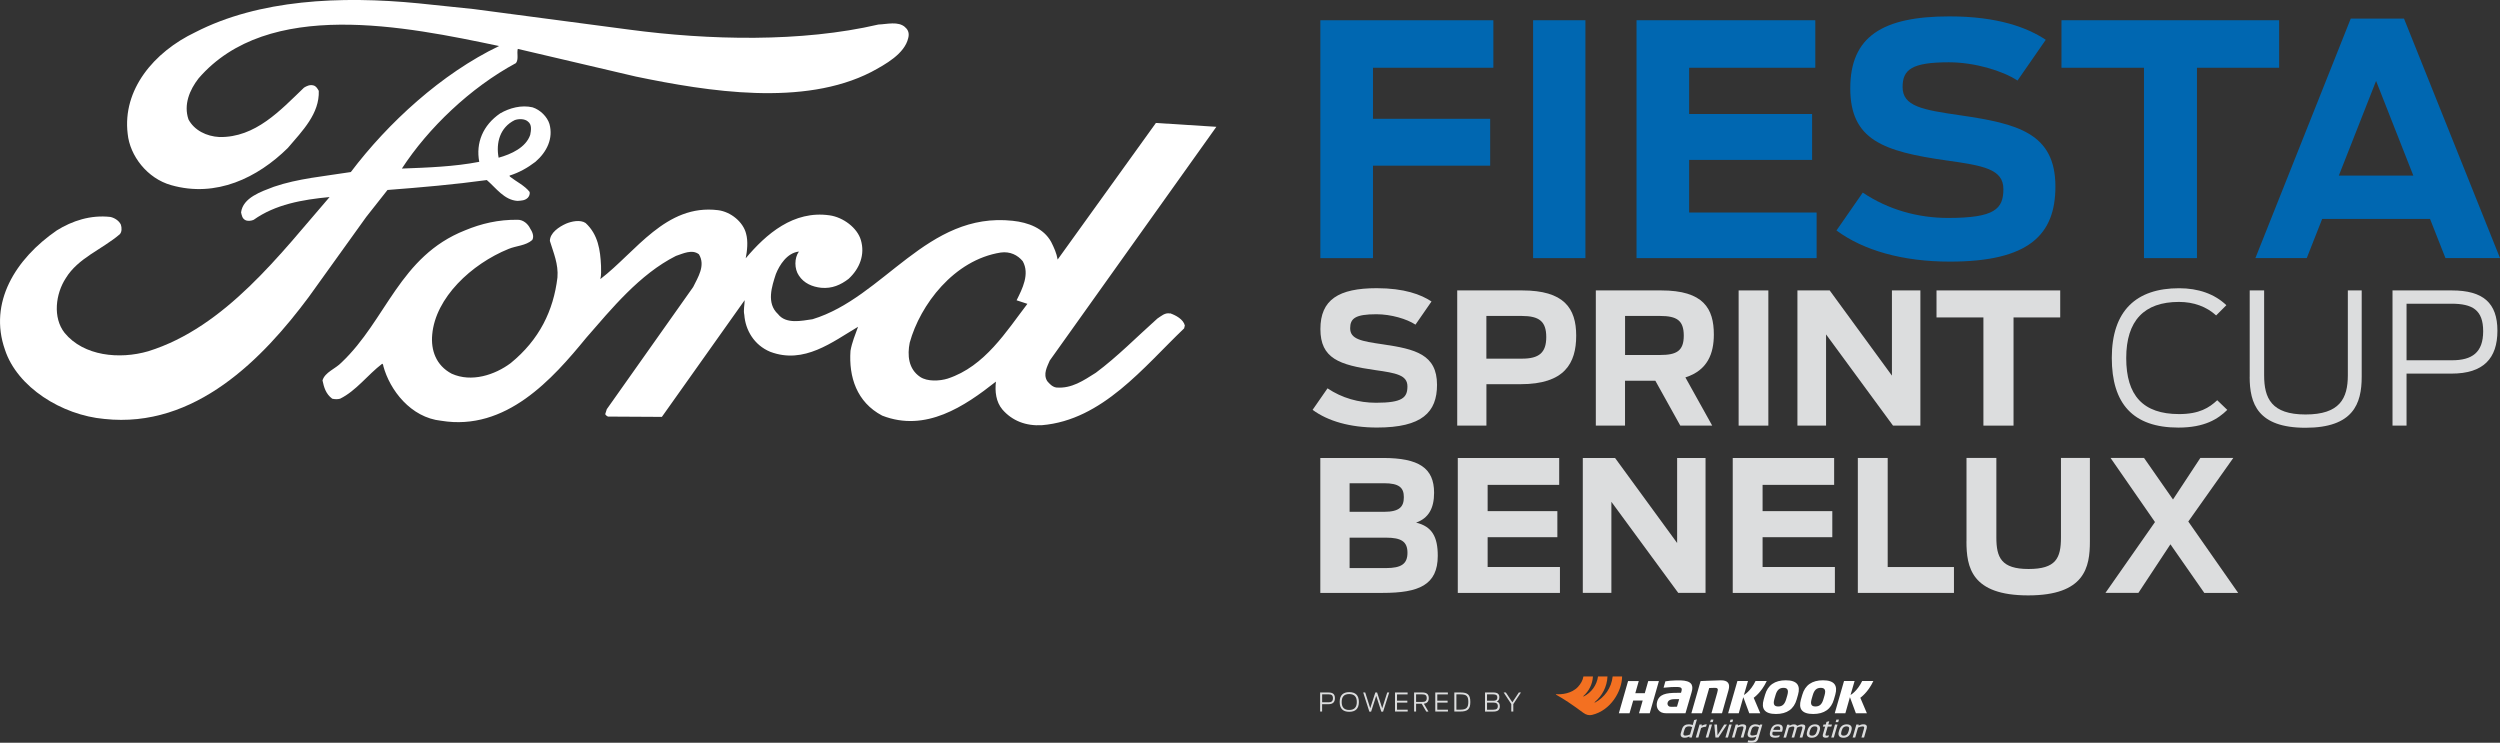 <?xml version="1.0" encoding="UTF-8"?>
<svg id="Layer_1" xmlns="http://www.w3.org/2000/svg" viewBox="0 0 571.93 169.92">
  <rect x="0" y="0" width="571.93" height="169.92" fill="#333333" stroke="none"/>
  <defs>
    <style>
      .cls-1 {
        fill-rule: evenodd;
      }

      .cls-1, .cls-2 {
        fill: #fff;
      }

      .cls-3 {
        fill: #dcddde;
      }

      .cls-4 {
        fill: #0067b1;
      }

      .cls-5 {
        fill: #f37021;
      }
    </style>
  </defs>
  <path class="cls-1" d="M267.65,71.71c-1.15-.22-1.98.59-2.88,1.17-4.61,4.11-9.14,8.73-14.08,12.4-2.8,1.76-5.52,3.67-9.06,3.37-.91-.15-1.56-.88-2.06-1.47-.99-1.61,0-3.3.58-4.69l38.12-53.48-13.83-.88-22.48,31.25c-.25-1.47-.82-2.71-1.48-4.03-1.73-3.15-5.27-4.47-8.81-4.84-19.6-2.13-29.39,17.53-45.78,22.52-2.55.37-6.09,1.17-7.9-1.17-2.72-2.49-1.4-6.38-.49-9.17.82-2.05,2.55-4.84,5.27-5.14-1.07,1.47-1.07,3.96,0,5.5,1.15,1.76,3.05,2.57,5.11,2.79,2.47.22,4.45-.66,6.26-2.05,2.55-2.35,3.79-5.57,2.8-8.88-.82-2.79-4.03-5.21-7.16-5.65-8.23-1.17-14.49,4.25-19.18,9.83.33-1.69.58-3.89.08-5.65-.66-2.64-3.46-4.99-6.42-5.36-11.94-1.47-18.77,9.54-26.92,15.77.25-.95.16-1.98.16-3.01-.16-3.59-.66-7.19-3.54-9.83-1.23-.81-3.21-.37-4.45.15-1.65.73-3.71,2.13-3.71,3.96.82,2.71,1.98,5.28,1.73,8.36-.91,7.56-4.12,14.23-10.7,19.59-3.62,2.71-8.97,4.47-13.5,2.42-3.62-1.91-4.78-5.43-4.45-8.95.74-8.44,8.97-16.14,17.46-19.59,1.73-.73,3.95-.73,5.43-2.05.49-.84-.02-1.94-.49-2.64-.49-1.03-1.56-1.98-2.8-1.98-4.45-.07-8.4.88-12.1,2.42-14.99,5.94-17.95,20.47-28.24,30.22-1.4,1.47-3.79,2.2-4.36,4.11.33,1.54.74,3.08,2.22,4.18.58.15,1.32.15,1.81,0,3.7-1.83,6.26-5.43,9.63-8,.16.07.25.29.25.51,1.48,5.5,6.26,11.81,13.26,12.54,14.82,2.42,25.44-9.54,33.18-19,5.76-6.6,12.19-14.52,20.5-18.71,1.56-.51,3.71-1.61,5.27-.37,1.56,2.57-.25,5.28-1.32,7.48l-19.76,27.95-.33,1.03c-.08.29.33.51.58.66l12.35.07,18.94-26.7c0,1.03-.33,2.27-.08,3.37.25,3.45,2.22,6.9,5.93,8.44,7.74,2.93,14.24-2.27,20.09-5.72-.66,1.83-1.4,3.6-1.73,5.5-.41,5.94,1.4,11.74,7.25,14.82,9.96,3.89,18.86-2.13,26.02-7.78-.25,2.27,0,4.62,1.48,6.38,2.22,2.57,5.35,3.81,9.06,3.59,13.83-1.17,23.3-13.35,32.52-22.15l.16-.66c-.33-1.39-2.06-2.35-3.38-2.79ZM216.85,86.6c-1.89.59-4.69.73-6.34-.37-2.72-1.83-2.96-4.99-2.39-7.85,2.39-8.66,10.13-18.93,20.83-20.61,2.14-.29,3.87.59,5.02,1.98,1.65,2.93-.08,6.31-1.4,8.95l2.47.81c-4.78,6.24-9.72,14.3-18.2,17.09Z"/>
  <path class="cls-1" d="M207.05,6.2c-1.56-1.39-4.12-.66-6.09-.59-17.62,4.11-38.78,3.59-56.98,1.17l-35.57-4.7-12.68-1.32C77.87-.99,59.26-.11,44.69,7.37c-9.55,4.55-16.71,13.2-15.48,23.25.49,4.99,4.45,10.2,9.96,11.74,10.29,2.93,19.76-1.69,26.68-8.51,3.38-3.96,7.25-7.85,7.08-13.06-.25-.44-.58-1.1-1.24-1.25-.82-.22-1.56.15-2.14.51-5.43,5.21-11.12,11.44-19.35,11.3-2.96-.15-5.76-1.54-7.08-4.03-1.15-3.37.25-6.75,2.31-9.39C61.32-.48,92.85,6.05,114.18,10.53c-13.17,6.31-25.44,17.61-33.92,28.83-5.93.95-12.1,1.47-17.62,3.37-2.88,1.1-7.08,2.49-7.49,5.87.16.66.25,1.39.99,1.76.58.29,1.4.15,1.89-.07,4.94-3.52,11.12-4.62,17.37-5.21-11.2,12.91-23.8,29.78-41.5,35.28-6.59,1.91-14.74,1.1-19.1-4.18-2.8-3.52-2.06-9.02.25-12.54,2.8-4.62,8.32-6.6,12.35-10.05.49-.51.49-1.47.25-2.2-.41-.88-1.4-1.54-2.39-1.76-4.53-.51-8.73.88-12.27,3.08-9.47,6.53-15.64,16.5-11.86,27.29,2.8,8.58,13.01,14.97,22.72,15.84,20.83,2.27,36.39-13.94,46.77-27.88l13.17-18.34,4.86-6.16c7.66-.59,15.31-1.25,22.72-2.27,2.14,1.83,3.95,4.55,7,4.77.91-.07,1.73-.07,2.39-.73.33-.37.49-.81.41-1.32-1.15-1.47-3.05-2.35-4.53-3.52l-.08-.22c2.14-.66,4.12-1.76,5.93-3.15,2.63-2.27,4.12-5.36,3.21-8.66-.49-1.61-2.06-3.23-3.87-3.81-2.55-.59-5.27.15-7.41,1.39-3.95,2.71-5.6,6.75-4.78,11.08-5.68,1.1-11.77,1.32-17.7,1.54,6.01-9.24,15.64-18.49,26.1-24.13.66-.88.16-2.2.41-3.23h.08l26.92,6.31c16.63,3.45,38.37,6.9,53.85-1.03,3.29-1.76,7.66-4.18,8.48-7.78.25-.95.08-1.83-.74-2.49ZM117.78,27.47c.9-.32,2.26-.32,2.98.32.99.72.72,2.09.54,3.06-.99,2.9-4.34,4.43-7.23,5.23-.63-3.38.27-6.92,3.7-8.61Z"/>
  <path class="cls-4" d="M302.05,4.63h39.59v10.87h-27.54v11.68h26.81v10.72h-26.81v21.15h-12.04V4.63Z"/>
  <path class="cls-4" d="M350.73,4.63h11.97v54.42h-11.97V4.63Z"/>
  <path class="cls-4" d="M374.38,4.63h40.91v10.87h-28.86v10.58h28.13v10.5h-28.13v12.04h29.16v10.43h-41.2V4.63Z"/>
  <path class="cls-4" d="M420.13,52.73l6.02-8.67c5.8,3.89,12.56,5.8,19.54,5.8,10.65,0,12.63-2.06,12.63-6.61s-4.55-5.36-12.93-6.53c-14.54-2.06-22.1-4.7-22.1-16.52s7.34-16.45,22.69-16.45c11.09,0,17.85,2.57,22.03,5.36l-6.46,9.32c-3.45-2.27-9.84-4.18-15.71-4.18-8.52,0-10.58,1.69-10.58,5.66,0,4.4,4.48,5.21,13.15,6.46,13.07,1.91,21.81,4.04,21.81,16.3,0,11.01-6.02,17.18-24.16,17.18-10.8,0-19.76-2.57-25.92-7.12Z"/>
  <path class="cls-4" d="M490.49,15.5h-18.88V4.63h49.79v10.87h-18.8v43.55h-12.12V15.5Z"/>
  <path class="cls-4" d="M537.78,4.26h12.19l21.96,54.78h-12.48l-3.53-8.96h-24.67l-3.53,8.96h-11.75l21.81-54.78ZM552.1,40.17l-8.52-21.66-8.52,21.66h17.04Z"/>
  <path class="cls-3" d="M300.28,93.77l3.42-4.93c3.3,2.22,7.14,3.3,11.1,3.3,6.05,0,7.18-1.17,7.18-3.75s-2.59-3.05-7.35-3.72c-8.26-1.17-12.56-2.67-12.56-9.39s4.17-9.35,12.9-9.35c6.3,0,10.14,1.46,12.52,3.04l-3.67,5.3c-1.96-1.3-5.59-2.38-8.93-2.38-4.84,0-6.01.96-6.01,3.21,0,2.5,2.55,2.96,7.47,3.67,7.43,1.09,12.4,2.3,12.4,9.27,0,6.26-3.42,9.77-13.73,9.77-6.13,0-11.23-1.46-14.73-4.05Z"/>
  <path class="cls-3" d="M333.37,66.44h14.86c9.52,0,12.36,4.01,12.36,10.35s-2.67,11.1-12.69,11.1h-7.85v9.48h-6.68v-30.93ZM348.19,82.05c3.88,0,5.55-1.34,5.55-4.93s-1.59-4.84-5.64-4.84h-8.06v9.77h8.14Z"/>
  <path class="cls-3" d="M378.69,87.1h-6.93v10.27h-6.68v-30.93h14.94c9.73,0,12.06,4.17,12.06,10.1,0,4.26-1.38,8.18-6.51,9.8l6.13,11.02h-7.3l-5.71-10.27ZM379.82,81.21c3.71,0,5.38-.92,5.38-4.42s-1.59-4.51-5.46-4.51h-7.97v8.93h8.06Z"/>
  <path class="cls-3" d="M397.75,66.44h6.8v30.93h-6.8v-30.93Z"/>
  <path class="cls-3" d="M411.19,66.44h7.39l14.24,19.49v-19.49h6.51v30.93h-6.26l-15.32-20.87v20.87h-6.55v-30.93Z"/>
  <path class="cls-3" d="M453.75,72.62h-10.73v-6.18h28.3v6.18h-10.68v24.75h-6.89v-24.75Z"/>
  <path class="cls-3" d="M483.12,81.88c0-10.81,5.6-15.94,15.4-15.94,4.38,0,8.1,1.29,10.81,3.88l-2.34,2.34c-2.21-2.01-5.13-3.09-8.51-3.09-7.97,0-12.06,4.3-12.06,12.85s3.84,12.81,12.1,12.81c4.63,0,6.89-1.46,8.72-3.17l2.3,2.21c-2.13,2.09-5.18,4.05-11.19,4.05-10.39,0-15.23-5.47-15.23-15.94Z"/>
  <path class="cls-3" d="M514.67,86.22v-19.78h3.3v19.41c0,5.26,1.67,8.97,9.47,8.97s9.68-3.63,9.68-8.97v-19.41h3.17v19.78c0,6.13-1.92,11.64-12.86,11.64s-12.77-5.55-12.77-11.64Z"/>
  <path class="cls-3" d="M547.34,66.44h13.57c7.18,0,10.43,2.88,10.43,9.22s-3.21,9.81-10.48,9.81h-10.31v11.9h-3.21v-30.93ZM560.94,82.42c4.59,0,7.14-1.76,7.14-6.64s-2.46-6.3-7.26-6.3h-10.27v12.94h10.39Z"/>
  <path class="cls-3" d="M302.01,158.42h1.91c1.01,0,1.47.4,1.47,1.3s-.46,1.38-1.48,1.38h-1.45v1.68h-.45v-4.36ZM303.93,160.67c.65,0,1.01-.25,1.01-.94s-.35-.89-1.02-.89h-1.45v1.82h1.47Z"/>
  <path class="cls-3" d="M306.48,160.59c0-1.55.8-2.25,2.19-2.25s2.2.69,2.2,2.25-.8,2.25-2.2,2.25-2.19-.7-2.19-2.25ZM310.4,160.6c0-1.18-.55-1.82-1.74-1.82s-1.72.64-1.72,1.82.54,1.82,1.72,1.82,1.74-.63,1.74-1.82Z"/>
  <path class="cls-3" d="M311.84,158.42h.48l1.15,3.61,1.17-3.61h.4l1.17,3.61,1.15-3.61h.45l-1.4,4.39h-.4l-1.17-3.63-1.17,3.63h-.4l-1.41-4.39Z"/>
  <path class="cls-3" d="M319.14,158.42h2.88v.44h-2.42v1.44h2.36v.44h-2.36v1.62h2.44v.42h-2.9v-4.36Z"/>
  <path class="cls-3" d="M325.26,161h-1.3v1.78h-.45v-4.36h1.88c1.01,0,1.47.41,1.47,1.28,0,.75-.36,1.19-1.12,1.29l1.05,1.8h-.5l-1.04-1.78ZM325.4,160.58c.61,0,1-.19,1-.87s-.37-.86-1.02-.86h-1.42v1.73h1.44Z"/>
  <path class="cls-3" d="M328.35,158.42h2.88v.44h-2.42v1.44h2.36v.44h-2.36v1.62h2.44v.42h-2.9v-4.36Z"/>
  <path class="cls-3" d="M332.71,158.42h1.42c1.64,0,2.24.5,2.24,2.18s-.67,2.18-2.31,2.18h-1.35v-4.36ZM334.08,162.35c1.38,0,1.83-.46,1.83-1.76s-.38-1.74-1.76-1.74h-.97v3.5h.9Z"/>
  <path class="cls-3" d="M339.73,158.42h1.89c.96,0,1.39.35,1.39,1.06,0,.5-.21.89-.6,1.01.48.12.71.48.71,1.09,0,.88-.52,1.21-1.54,1.21h-1.85v-4.36ZM341.64,160.31c.72,0,.91-.33.91-.77s-.26-.69-.91-.69h-1.45v1.46h1.45ZM341.63,162.36c.71,0,1.03-.24,1.03-.83,0-.55-.32-.8-1.04-.8h-1.43v1.63h1.44Z"/>
  <path class="cls-3" d="M345.75,161.08l-1.76-2.66h.51l1.48,2.25,1.49-2.25h.48l-1.75,2.66v1.7h-.46v-1.7Z"/>
  <path class="cls-3" d="M384.54,167.67l.24-.81c.25-.86.8-1.16,1.6-1.16.28,0,.71.08.86.18l.34-1.15.63-.16-1.19,4.15h-.53v-.23c-.37.18-.7.28-1.1.28-.82,0-1.03-.51-.85-1.11ZM387.12,166.34c-.17-.11-.49-.17-.69-.17-.51,0-.89.14-1.06.74l-.21.71c-.13.44-.02.67.4.67.31,0,.73-.1,1.07-.27l.49-1.69Z"/>
  <path class="cls-3" d="M390.29,166.24c-.36.02-.78.11-1.14.33l-.61,2.15h-.59l.85-2.96h.53l-.03.3c.22-.15.65-.36,1.16-.36l-.16.54Z"/>
  <path class="cls-3" d="M390.81,168.72h-.59l.85-2.96h.59l-.85,2.96ZM391.82,165.21h-.59l.17-.59h.59l-.17.59Z"/>
  <path class="cls-3" d="M393.13,168.72h-.69l-.25-2.96h.61l.09,1.82c0,.19,0,.38.02.63h0c.16-.25.27-.44.4-.63l1.14-1.82h.63l-1.95,2.96Z"/>
  <path class="cls-3" d="M395.31,168.72h-.59l.85-2.96h.59l-.85,2.96ZM396.32,165.21h-.59l.17-.59h.59l-.17.59Z"/>
  <path class="cls-3" d="M398.83,168.72h-.59l.57-2c.1-.35.09-.54-.3-.54-.28,0-.67.09-1.05.27l-.65,2.27h-.59l.85-2.96h.53v.23c.34-.18.73-.29,1.07-.29.71,0,.92.36.77.91l-.6,2.11Z"/>
  <path class="cls-3" d="M399.86,167.61l.21-.74c.25-.85.79-1.17,1.57-1.17.31,0,.7.09.9.26l.1-.2h.53l-.9,3.11c-.21.73-.61,1.04-1.65,1.04-.27,0-.62-.04-.82-.08l.13-.46c.21.05.5.08.71.08.66,0,.92-.13,1.06-.64l.08-.29c-.32.14-.7.23-1.07.23-.83,0-1.03-.51-.85-1.14ZM402.4,166.39c-.12-.13-.44-.22-.79-.22-.4,0-.77.16-.94.75l-.19.65c-.14.48-.05.7.42.7.34,0,.69-.09,1.02-.22l.48-1.67Z"/>
  <path class="cls-3" d="M407.68,167.4h-2.13l-.03.12c-.14.48-.08.79.7.79.25,0,.6-.03.94-.13l-.13.44c-.3.11-.63.15-.9.15-1.05,0-1.43-.44-1.16-1.38l.1-.33c.29-.99.9-1.36,1.68-1.36.85,0,1.31.41,1,1.46l-.07.25ZM407.22,166.98v-.04c.13-.44.03-.79-.55-.79s-.87.35-.99.79v.04s1.54,0,1.54,0Z"/>
  <path class="cls-3" d="M412.31,168.72h-.59l.58-2.02c.1-.35.04-.51-.29-.51-.24,0-.54.09-.91.27l-.02.1-.62,2.17h-.59l.58-2.02c.1-.35.04-.51-.3-.51-.24,0-.53.09-.9.27l-.65,2.27h-.59l.85-2.96h.53v.23c.31-.17.68-.29.99-.29.41,0,.65.12.73.34.41-.21.85-.34,1.13-.34.67,0,.86.3.71.85l-.62,2.17Z"/>
  <path class="cls-3" d="M416.2,167.45c-.25.86-.84,1.33-1.73,1.33s-1.31-.51-1.06-1.37l.11-.37c.25-.86.84-1.33,1.72-1.33s1.32.51,1.07,1.37l-.11.38ZM415.72,167.05c.18-.64-.06-.88-.56-.88s-.87.25-1.06.88l-.11.37c-.18.64.07.88.55.88s.88-.25,1.06-.88l.11-.37Z"/>
  <path class="cls-3" d="M418.97,166.23h-.84l-.48,1.67c-.08.28-.05.4.2.4.18,0,.39-.03.56-.09l-.13.44c-.17.09-.45.12-.64.12-.52,0-.75-.27-.62-.74l.52-1.8h-.52l.14-.47h.52l.17-.61.63-.16-.22.77h.84l-.14.47Z"/>
  <path class="cls-3" d="M419.53,168.72h-.59l.85-2.96h.59l-.85,2.96ZM420.53,165.21h-.59l.17-.59h.59l-.17.59Z"/>
  <path class="cls-3" d="M423.45,167.45c-.25.86-.84,1.33-1.73,1.33s-1.31-.51-1.06-1.37l.11-.37c.25-.86.84-1.33,1.72-1.33s1.32.51,1.07,1.37l-.11.38ZM422.98,167.05c.18-.64-.06-.88-.56-.88s-.87.25-1.06.88l-.11.37c-.18.64.07.88.55.88s.88-.25,1.06-.88l.11-.37Z"/>
  <path class="cls-3" d="M426.44,168.72h-.59l.57-2c.1-.35.09-.54-.3-.54-.28,0-.67.09-1.05.27l-.65,2.27h-.59l.85-2.96h.53v.23c.34-.18.73-.29,1.07-.29.71,0,.92.36.77.91l-.6,2.11Z"/>
  <path class="cls-2" d="M395.43,157.92l-1.48,5.25h-2.42l1.34-4.76c.11-.41.19-.74.03-.89-.15-.14-.36-.16-.62-.16l-1.26.04-1.66,5.77h-2.42l2.11-7.36c.29-.01,2.44-.12,4.58-.17.82-.02,1.39.16,1.69.55.3.38.33.96.11,1.73Z"/>
  <path class="cls-2" d="M401.2,159.64l1.5,3.53h-2.52l-1.36-3.68-1.04,3.68h-2.43l2.12-7.37h2.42l-.93,3.19s1.49-.78,2.66-3.19h2.56c-1.23,2.64-2.98,3.83-2.98,3.83Z"/>
  <path class="cls-2" d="M425.59,159.64l1.5,3.53h-2.52l-1.36-3.68-1.04,3.68h-2.43l2.12-7.37h2.42l-.93,3.19s1.49-.78,2.66-3.19h2.56c-1.23,2.64-2.98,3.83-2.98,3.83Z"/>
  <path class="cls-2" d="M411.17,156.53c-.45-.6-1.34-.9-2.64-.9-2.52,0-4.11,1.12-4.74,3.33l-.31,1.08c-.3,1.05-.24,1.85.17,2.4.45.6,1.34.9,2.64.9,2.52,0,4.11-1.12,4.74-3.33l.31-1.08c.3-1.04.24-1.85-.17-2.4ZM408.89,159.06l-.26.89c-.34,1.17-.88,1.67-1.82,1.67-.42,0-.7-.1-.86-.31-.21-.27-.21-.71-.02-1.39l.26-.89c.34-1.17.88-1.67,1.82-1.67.42,0,.7.1.86.31.21.27.21.71.02,1.39Z"/>
  <path class="cls-2" d="M419.69,156.53c-.45-.6-1.34-.9-2.64-.9-2.52,0-4.11,1.12-4.74,3.33l-.31,1.08c-.3,1.05-.24,1.85.17,2.4.45.6,1.34.9,2.64.9,2.52,0,4.11-1.12,4.74-3.33l.31-1.08c.3-1.04.24-1.85-.17-2.4ZM417.41,159.06l-.26.89c-.34,1.17-.88,1.67-1.82,1.67-.42,0-.7-.1-.86-.31-.21-.27-.21-.71-.02-1.39l.26-.89c.34-1.17.88-1.67,1.82-1.67.42,0,.7.1.86.31.21.27.21.71.02,1.39Z"/>
  <path class="cls-2" d="M387,156.61c-.19-.34-.53-.59-1.04-.75-.39-.12-.9-.19-1.5-.21-.02,0-2.17-.03-3.47.22l-.41,1.46c1.31-.15,2.54-.19,3.08-.17.58.02.86.09.99.27.11.15.12.38,0,.78l-.08.29h-.92c-2.57,0-4.08.33-4.55,2.05-.18.66-.1,1.36.28,1.85.4.53.95.78,1.88.78h4.33l1.4-4.81c.23-.76.23-1.33,0-1.75ZM383.65,161.67l-1.18.03c-.3,0-.57.01-.79-.22-.15-.16-.25-.42-.19-.68.16-.75,1.02-.86,1.72-.86h.94l-.5,1.72Z"/>
  <polygon class="cls-2" points="377.07 155.81 376.28 158.59 374.11 158.59 374.9 155.81 372.46 155.81 370.35 163.17 372.79 163.17 373.63 160.27 375.8 160.27 374.96 163.17 377.41 163.17 379.51 155.81 377.07 155.81"/>
  <path class="cls-5" d="M368.93,154.77c-.27,2.58-1.84,4.79-4.05,5.96-.06.03-.12-.05-.07-.1,1.71-1.42,2.83-3.51,2.94-5.87h-2.17c-.27,2-1.53,3.69-3.28,4.58-.06.03-.12-.05-.07-.1,1.26-1.12,2.09-2.7,2.19-4.48h-2.18c-.15.91-.62,1.69-1.22,2.35-1.47,1.61-3.85,1.79-5,1.7,0,0-.05,0-.07.03-.02.05.03.08.03.08,1.92,1.08,3.44,2.09,6.22,4.14.68.5,1.33.65,2.01.49,4.33-1.02,6.85-5.5,6.88-8.79h-2.17Z"/>
  <path class="cls-3" d="M302.05,104.77h14.33c8.21,0,11.7,2.29,11.7,7.96,0,3.58-1.29,5.83-4.12,6.83,3.62.87,4.96,3.21,4.96,7.58,0,6.71-4.33,8.5-12.62,8.5h-14.25v-30.86ZM316.62,117.09c3.62,0,4.54-1.21,4.54-3.37s-1.08-3.17-4.54-3.17h-7.87v6.54h7.87ZM317.08,129.96c3.5,0,4.91-.96,4.91-3.5s-1.38-3.46-4.91-3.46h-8.33v6.96h8.33Z"/>
  <path class="cls-3" d="M333.5,104.77h23.2v6.16h-16.37v6h15.95v5.96h-15.95v6.83h16.54v5.92h-23.37v-30.86Z"/>
  <path class="cls-3" d="M362.11,104.77h7.37l14.2,19.45v-19.45h6.5v30.86h-6.25l-15.29-20.83v20.83h-6.54v-30.86Z"/>
  <path class="cls-3" d="M396.4,104.77h23.2v6.16h-16.37v6h15.95v5.96h-15.95v6.83h16.54v5.92h-23.37v-30.86Z"/>
  <path class="cls-3" d="M425.02,104.77h6.83v24.95h15.16v5.92h-21.99v-30.86Z"/>
  <path class="cls-3" d="M449.88,123.84v-19.08h6.83v18.2c0,4.58,1.12,7.21,7.37,7.21s7.41-2.46,7.41-7.21v-18.2h6.62v19.08c0,5.91-1.12,12.37-14.12,12.37s-14.12-6.46-14.12-12.37Z"/>
  <path class="cls-3" d="M496.54,124.51l-7.33,11.12h-7.54l11.33-16.2-10.16-14.66h7.66l6.62,9.5,6.25-9.5h7.54l-10.29,14.54,11.41,16.33h-7.75l-7.75-11.12Z"/>
</svg>